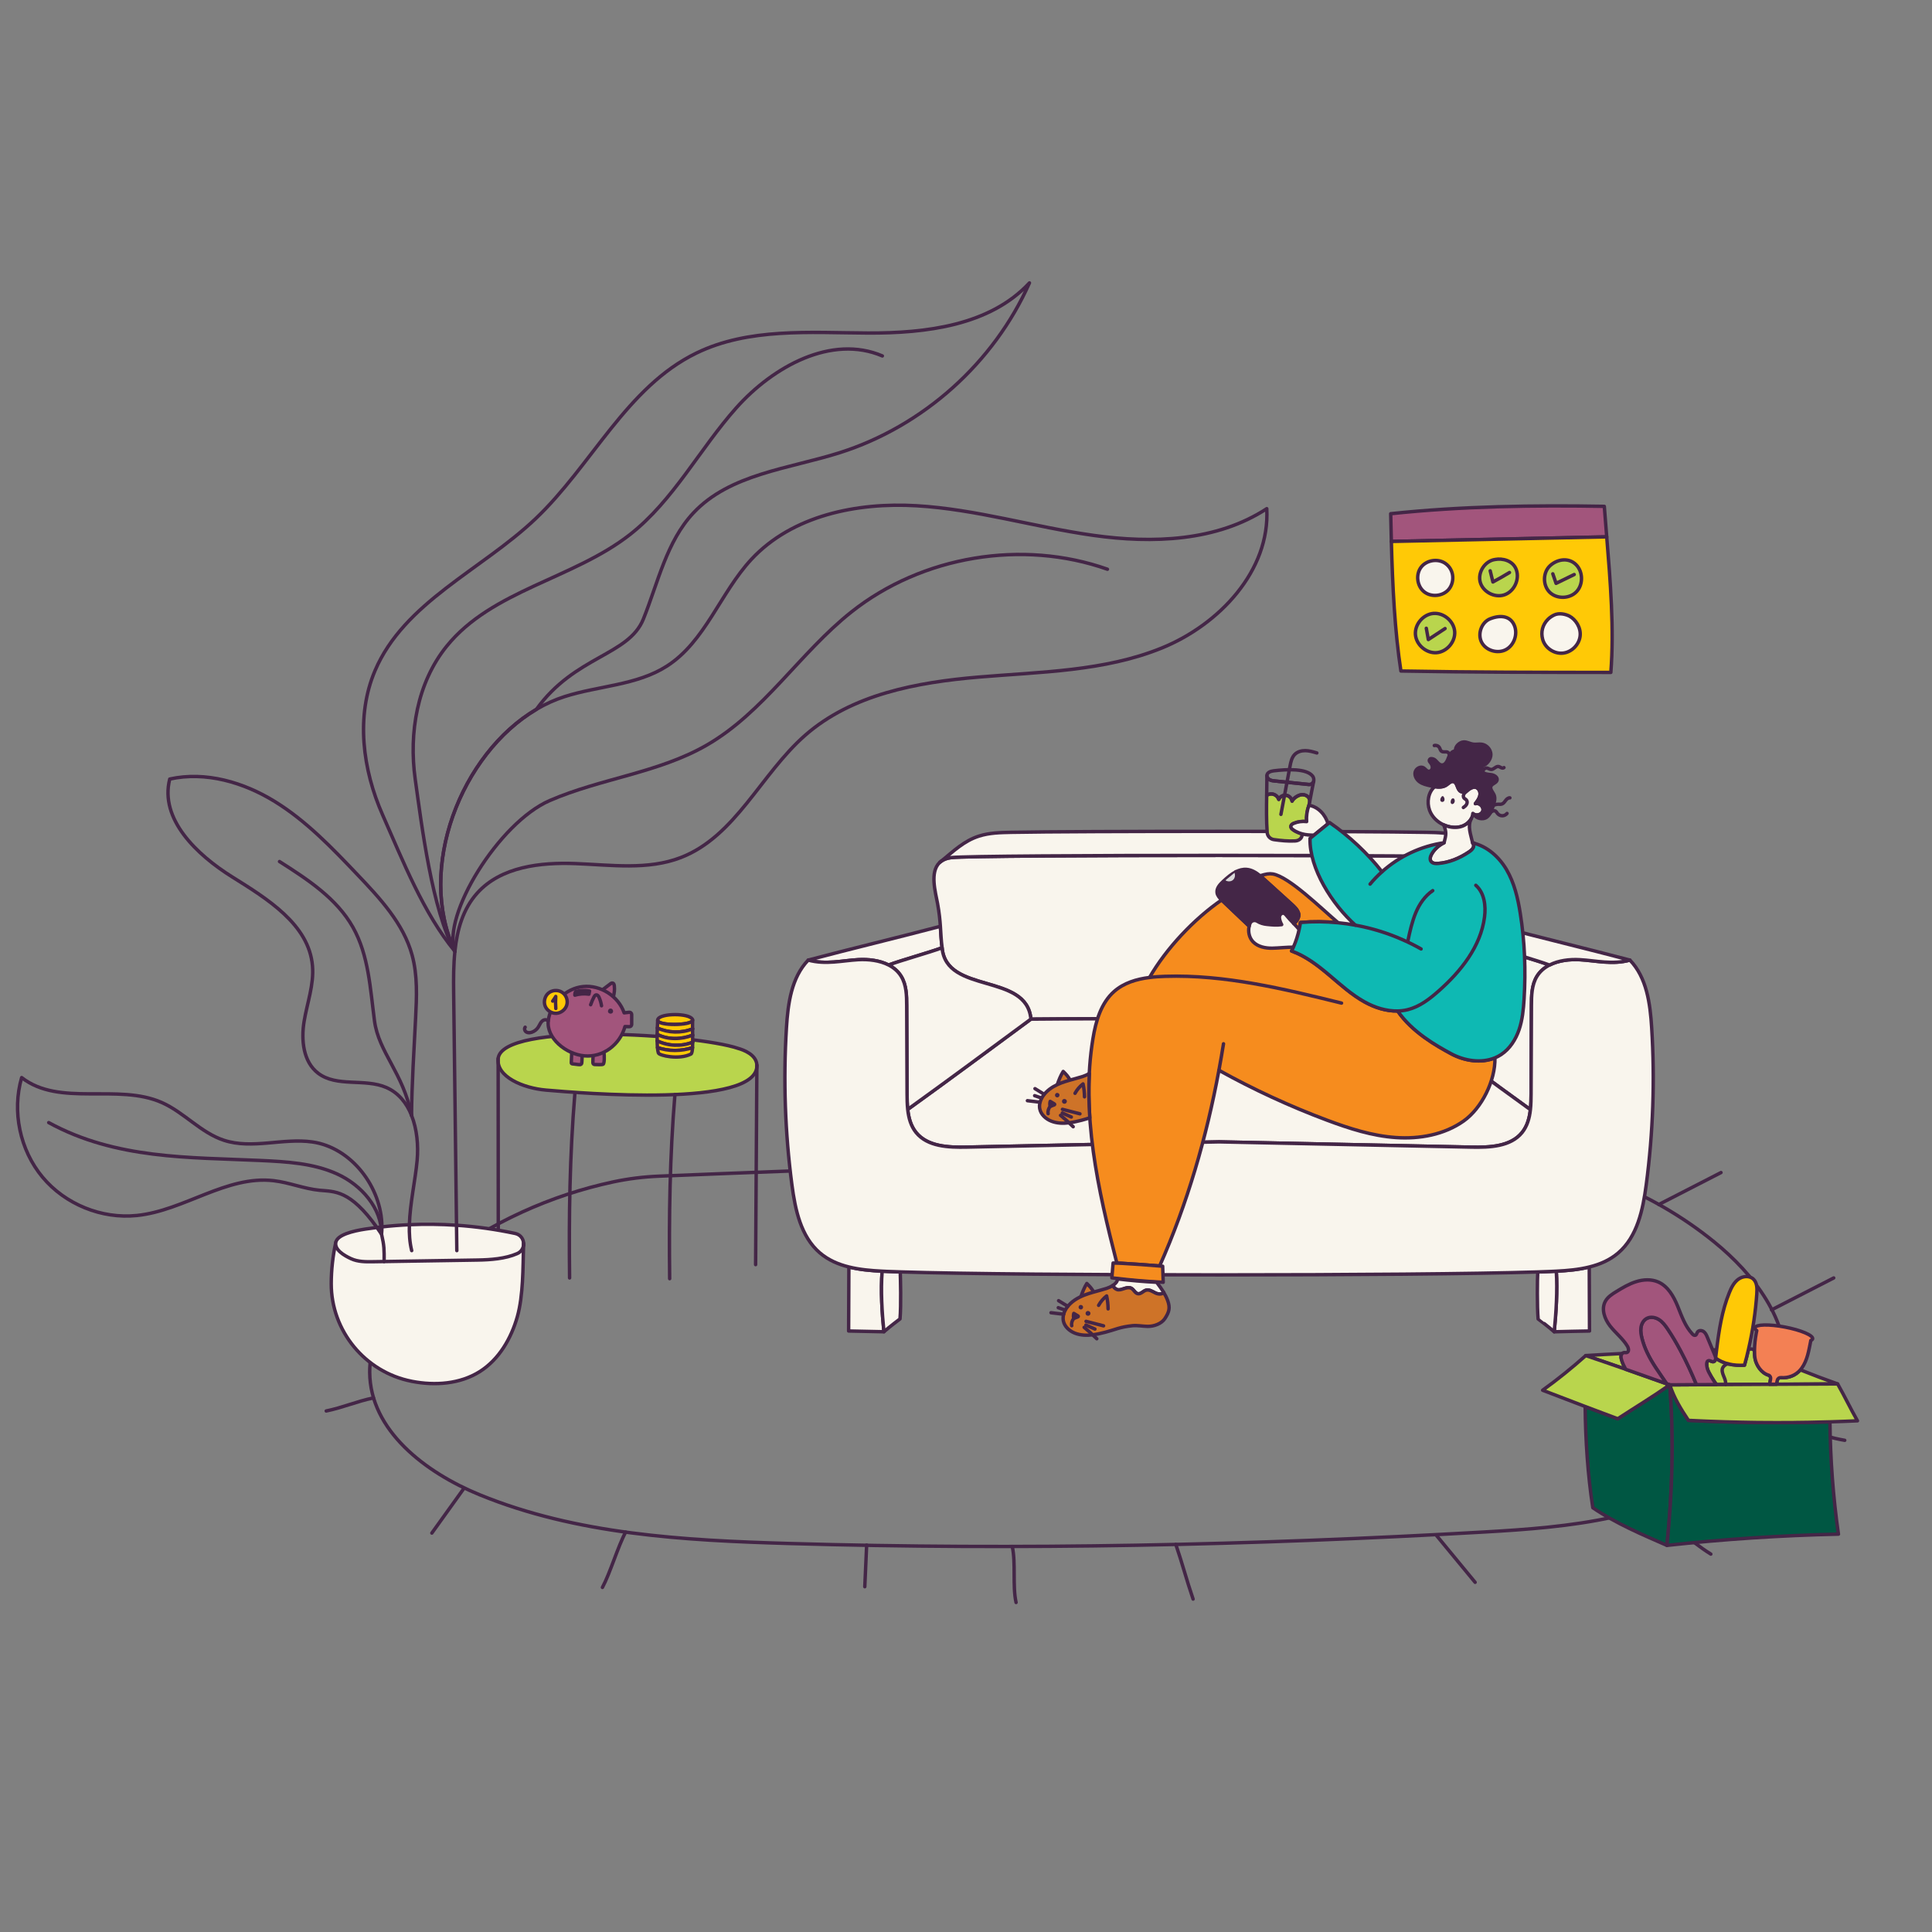 <svg width="564" height="564" viewBox="0 0 564 564" fill="none" xmlns="http://www.w3.org/2000/svg">
    <rect x="0" y="0" width="564" height="564" fill="#808080" stroke="none"/>
    <g clip-path="url(#clip0_17903_206875)">
        <g clip-path="url(#clip1_17903_206875)">
            <path
                d="M435.118 337.161C458.783 338.576 481.935 347.568 500.355 362.495C512.043 371.972 522.429 385.485 521.26 400.489C520.394 411.614 513.177 421.416 504.354 428.239C484.646 443.483 458.164 445.806 433.294 447.229C365.664 451.087 297.878 452.559 230.17 450.58C199.569 449.686 168.292 447.94 139.965 436.336C124.249 429.9 108.033 417.606 107.927 400.623C107.843 387.364 117.799 376.204 128.361 368.198C143.274 356.89 160.715 348.934 179.015 345.026C183.437 344.082 187.923 343.533 192.443 343.35C225.713 341.991 405.622 334.816 435.125 337.161H435.118Z"
                stroke="#442647" strokeWidth="0.8" strokeMiterlimit="10" stroke-linecap="round"
                stroke-linejoin="round" />
            <path d="M101.759 381.732C105.498 382.203 109.237 383.654 112.983 384.126" stroke="#442647"
                strokeWidth="0.8" strokeMiterlimit="10" stroke-linecap="round" stroke-linejoin="round" />
            <path d="M95.232 411.896C100.126 410.896 104.146 409.087 109.033 408.087" stroke="#442647"
                strokeWidth="0.8" strokeMiterlimit="10" stroke-linecap="round" stroke-linejoin="round" />
            <path d="M135.304 434.674C132.227 438.962 129.15 443.25 126.066 447.539" stroke="#442647" strokeWidth="0.8"
                strokeMiterlimit="10" stroke-linecap="round" stroke-linejoin="round" />
            <path d="M182.642 447.264C180.381 451.446 178.121 459.227 175.861 463.409" stroke="#442647"
                strokeWidth="0.8" strokeMiterlimit="10" stroke-linecap="round" stroke-linejoin="round" />
            <path d="M252.997 451.059L252.455 463.198" stroke="#442647" strokeWidth="0.8" strokeMiterlimit="10"
                stroke-linecap="round" stroke-linejoin="round" />
            <path d="M295.505 451.46C296.589 456.305 295.526 462.959 296.618 467.803" stroke="#442647" strokeWidth="0.8"
                strokeMiterlimit="10" stroke-linecap="round" stroke-linejoin="round" />
            <path d="M343.251 450.862C345.174 456.488 346.371 461.184 348.293 466.81" stroke="#442647" strokeWidth="0.8"
                strokeMiterlimit="10" stroke-linecap="round" stroke-linejoin="round" />
            <path d="M419.31 448.2C423.085 452.77 426.852 457.347 430.626 461.917" stroke="#442647" strokeWidth="0.8"
                strokeMiterlimit="10" stroke-linecap="round" stroke-linejoin="round" />
            <path d="M481.224 440.11C487.617 444.053 493.039 449.735 499.439 453.679" stroke="#442647" strokeWidth="0.8"
                strokeMiterlimit="10" stroke-linecap="round" stroke-linejoin="round" />
            <path d="M516.549 414.727C523.957 415.98 531.118 419.212 538.525 420.465" stroke="#442647" strokeWidth="0.8"
                strokeMiterlimit="10" stroke-linecap="round" stroke-linejoin="round" />
            <path d="M517.162 382.379C523.21 379.274 529.259 376.169 535.307 373.064" stroke="#442647" strokeWidth="0.8"
                strokeMiterlimit="10" stroke-linecap="round" stroke-linejoin="round" />
            <path d="M484.258 351.616C490.307 348.511 496.355 345.406 502.404 342.301" stroke="#442647"
                strokeWidth="0.8" strokeMiterlimit="10" stroke-linecap="round" stroke-linejoin="round" />
            <path d="M448.475 338.858C452.995 333.88 459.22 329.627 463.825 326.148" stroke="#442647" strokeWidth="0.8"
                strokeMiterlimit="10" stroke-linecap="round" stroke-linejoin="round" />
            <path
                d="M258.039 388.773C254.645 388.681 251.188 388.618 247.737 388.554C247.773 382.365 247.787 376.113 247.808 369.86C250.934 370.642 254.265 370.93 257.525 371.092C257.074 376.803 257.475 383.091 258.039 388.773V388.773Z"
                fill="#F9F5ED" stroke="#442647" strokeWidth="0.8" stroke-linecap="round" stroke-linejoin="round" />
            <path d="M247.808 369.86V369.698Z" fill="#F9F5ED" />
            <path d="M247.808 369.86V369.698" stroke="#442647" strokeWidth="0.8" stroke-linecap="round"
                stroke-linejoin="round" />
            <path
                d="M262.735 385.027C262.735 385.027 259.644 387.35 258.039 388.773C257.475 383.09 257.074 376.803 257.525 371.092C258.088 371.12 258.651 371.149 259.208 371.17C260.299 371.212 261.496 371.261 262.799 371.296C262.876 373.261 263.08 380.964 262.735 385.027Z"
                fill="#F9F5ED" stroke="#442647" strokeWidth="0.8" stroke-linecap="round" stroke-linejoin="round" />
            <path
                d="M275.022 276.677C271.002 278.156 263.432 280.226 259.412 281.711C256.792 280.366 253.525 279.986 250.526 280.155C245.815 280.423 241.069 281.669 235.943 280.275C247.977 277.085 262.482 273.6 274.522 270.417C274.67 272.508 274.726 274.381 275.022 276.677Z"
                fill="#F9F5ED" stroke="#442647" strokeWidth="0.8" stroke-linecap="round" stroke-linejoin="round" />
            <path
                d="M452.341 281.718C450.848 282.479 449.566 283.556 448.672 285.014C447.13 287.527 447.074 290.647 447.067 293.597C447.032 302.166 446.996 310.735 446.961 319.311C446.954 320.832 446.933 322.402 446.764 323.937C434.886 315.396 422.627 306.229 410.812 297.512C411.973 283.866 435.576 290.323 436.737 276.677C440.751 278.163 448.32 280.233 452.341 281.718V281.718Z"
                fill="#F9F5ED" stroke="#442647" strokeWidth="0.8" stroke-linecap="round" stroke-linejoin="round" />
            <path
                d="M438.047 263.799C437.561 266.488 437.357 268.537 437.23 270.417C437.089 272.509 437.026 274.381 436.737 276.677C435.576 290.323 411.973 283.866 410.812 297.512C390.92 297.308 320.551 297.301 300.934 297.512C300.934 297.505 300.941 297.505 300.941 297.505C299.779 283.866 276.177 290.323 275.022 276.677C274.726 274.381 274.67 272.509 274.522 270.417C274.396 268.537 274.191 266.488 273.705 263.792C273.093 260.475 271.368 254.589 274.29 251.8C274.311 251.779 274.339 251.765 274.36 251.737C274.501 251.631 274.642 251.519 274.776 251.399C274.783 251.399 274.79 251.392 274.797 251.385C275.536 250.857 276.508 250.491 277.768 250.343C284.859 249.498 426.894 249.505 433.984 250.35C435.357 250.519 436.378 250.934 437.139 251.526C437.174 251.547 437.202 251.575 437.237 251.603C440.476 254.293 438.674 260.398 438.047 263.799V263.799Z"
                fill="#F9F5ED" stroke="#442647" strokeWidth="0.8" stroke-linecap="round" stroke-linejoin="round" />
            <path d="M274.776 251.399C274.628 251.505 274.487 251.617 274.36 251.737Z" fill="#F9F5ED" />
            <path d="M274.776 251.399C274.628 251.505 274.487 251.617 274.36 251.737" stroke="#442647" strokeWidth="0.8"
                stroke-linecap="round" stroke-linejoin="round" />
            <path
                d="M453.714 388.78C454.263 383.288 454.692 376.697 454.319 371.092C457.551 370.93 460.846 370.642 463.945 369.867C463.966 376.12 463.98 382.372 464.015 388.555C460.565 388.618 457.108 388.681 453.714 388.78Z"
                fill="#F9F5ED" stroke="#442647" strokeWidth="0.8" stroke-linecap="round" stroke-linejoin="round" />
            <path d="M463.945 369.867V369.705Z" fill="#F9F5ED" />
            <path d="M463.945 369.867V369.705" stroke="#442647" strokeWidth="0.8" stroke-linecap="round"
                stroke-linejoin="round" />
            <path
                d="M453.714 388.78C452.108 387.357 449.045 385.034 449.017 385.034C448.7 381.309 448.771 373.543 448.912 371.311C450.228 371.268 451.446 371.219 452.545 371.177C453.094 371.156 453.65 371.127 454.207 371.099C454.242 371.099 454.284 371.092 454.319 371.092C454.692 376.697 454.263 383.288 453.714 388.78V388.78Z"
                fill="#F9F5ED" stroke="#442647" strokeWidth="0.8" stroke-linecap="round" stroke-linejoin="round" />
            <path
                d="M446.764 323.937C446.496 326.381 445.856 328.725 444.335 330.612C440.983 334.753 434.871 334.985 429.548 334.879C396.546 334.189 388.892 334.027 355.89 333.337C322.881 334.027 315.206 334.182 282.204 334.872C276.881 334.985 270.769 334.746 267.418 330.605C265.883 328.704 265.249 326.338 264.981 323.867C276.86 315.326 289.119 306.229 300.934 297.512C320.551 297.301 390.92 297.308 410.812 297.512C422.627 306.229 434.886 315.396 446.764 323.937V323.937Z"
                fill="#F9F5ED" stroke="#442647" strokeWidth="0.8" stroke-linecap="round" stroke-linejoin="round" />
            <path
                d="M437.139 251.526C436.378 250.934 435.357 250.519 433.984 250.35C426.894 249.505 284.859 249.498 277.768 250.343C276.508 250.491 275.536 250.857 274.797 251.385C278.374 248.463 281.401 245.477 285.795 244.076C288.823 243.104 292.062 243.041 295.237 242.978C315.291 242.597 396.469 242.605 416.515 242.985C419.698 243.041 422.93 243.112 425.957 244.083C430.513 245.534 433.386 248.505 437.139 251.526V251.526Z"
                fill="#F9F5ED" stroke="#442647" strokeWidth="0.8" stroke-linecap="round" stroke-linejoin="round" />
            <path
                d="M300.941 297.505C300.941 297.505 300.934 297.505 300.934 297.512C289.119 306.229 276.86 315.326 264.981 323.867C264.819 322.353 264.798 320.804 264.791 319.304C264.756 310.735 264.721 302.159 264.686 293.59C264.679 290.64 264.622 287.527 263.08 285.014C262.186 283.549 260.905 282.472 259.412 281.711C263.432 280.226 271.002 278.156 275.022 276.677C276.177 290.323 299.779 283.866 300.941 297.505V297.505Z"
                fill="#F9F5ED" stroke="#442647" strokeWidth="0.8" stroke-linecap="round" stroke-linejoin="round" />
            <path
                d="M480.576 345.871C479.611 353.151 477.978 361.002 472.394 365.769C469.958 367.853 467.057 369.1 463.945 369.867C460.846 370.642 457.551 370.93 454.319 371.092C454.284 371.092 454.242 371.099 454.207 371.099C453.65 371.128 453.094 371.156 452.545 371.177C451.446 371.219 450.228 371.268 448.912 371.311C412.889 372.465 298.765 372.458 262.799 371.297C261.496 371.261 260.299 371.212 259.208 371.17C258.651 371.149 258.088 371.121 257.525 371.092C254.265 370.93 250.934 370.642 247.808 369.86C244.703 369.093 241.802 367.839 239.358 365.762C233.775 360.995 232.141 353.144 231.177 345.864C229.177 330.683 228.642 315.312 229.585 300.033C230.022 292.977 231.022 285.359 235.944 280.275C241.069 281.669 245.815 280.423 250.526 280.155C253.525 279.986 256.793 280.367 259.412 281.711C260.905 282.472 262.186 283.549 263.08 285.014C264.622 287.527 264.679 290.64 264.686 293.59C264.721 302.159 264.756 310.735 264.791 319.304C264.798 320.804 264.819 322.353 264.981 323.867C265.249 326.338 265.883 328.704 267.418 330.605C270.769 334.746 276.881 334.985 282.204 334.872C315.206 334.182 322.881 334.027 355.89 333.337C388.892 334.027 396.546 334.189 429.548 334.879C434.871 334.985 440.983 334.753 444.335 330.613C445.856 328.725 446.496 326.381 446.764 323.937C446.933 322.402 446.954 320.832 446.961 319.311C446.996 310.735 447.032 302.166 447.067 293.597C447.074 290.647 447.13 287.527 448.672 285.014C449.566 283.556 450.848 282.479 452.341 281.718C454.96 280.374 458.227 279.986 461.227 280.162C465.937 280.43 470.683 281.669 475.809 280.275C480.731 285.366 481.731 292.977 482.167 300.04C483.118 315.319 482.583 330.69 480.576 345.871V345.871Z"
                fill="#F9F5ED" stroke="#442647" strokeWidth="0.8" stroke-linecap="round" stroke-linejoin="round" />
            <path
                d="M475.809 280.275C470.683 281.669 465.937 280.43 461.227 280.162C458.227 279.986 454.96 280.374 452.341 281.718C448.32 280.233 440.751 278.163 436.737 276.677C437.026 274.381 437.089 272.508 437.23 270.417C449.228 273.593 463.839 277.106 475.809 280.275V280.275Z"
                fill="#F9F5ED" stroke="#442647" strokeWidth="0.8" stroke-linecap="round" stroke-linejoin="round" />
            <path
                d="M315.544 378.528C315.974 377.267 316.551 375.803 317.269 374.683C318.03 375.43 318.826 376.225 319.241 377.211"
                fill="#CE7328" />
            <path
                d="M315.544 378.528C315.974 377.267 316.551 375.803 317.269 374.683C318.03 375.43 318.826 376.225 319.241 377.211"
                stroke="#442647" strokeWidth="0.8" strokeMiterlimit="10" stroke-linecap="round"
                stroke-linejoin="round" />
            <path
                d="M380 270.58C379.527 272.661 378.839 274.702 377.945 276.651C375.563 276.651 372.769 276.948 370.456 276.998C367.971 277.039 365.297 276.535 363.568 274.817C362.167 273.421 361.711 271.315 362.175 269.44C362.244 269.126 362.347 268.821 362.476 268.523C362.889 267.557 364.153 267.218 365.064 267.78C366.07 268.391 367.266 268.73 368.461 268.846C370.224 269.019 372.012 269.201 373.766 268.928C373.362 268.292 372.932 267.152 372.949 266.409C372.975 265.666 373.629 264.889 374.394 265.013C374.884 265.096 375.236 265.5 375.546 265.88C376.182 266.657 377.128 267.607 378.065 268.556C378.762 269.259 379.458 269.952 380 270.58V270.58Z"
                fill="#F9F5ED" />
            <path
                d="M432.9 236.697C432.625 237.746 431.21 238.225 430.302 237.711C430.175 237.647 430.062 237.556 429.964 237.45C429.922 237.992 429.753 238.513 429.499 238.978C429.013 239.872 428.196 240.598 427.267 241.02C425.845 241.668 424.19 241.661 422.683 241.245C422.261 241.133 421.845 240.985 421.451 240.795C419.585 239.964 418.022 238.45 417.325 236.542C416.48 234.218 416.923 231.219 418.832 229.649C420.029 229.832 421.247 229.825 422.226 229.17C422.887 228.726 423.514 227.973 424.296 228.149C425.507 228.409 425.324 230.444 426.415 231.036C426.95 231.324 427.485 231.155 428.042 230.86C428.886 230.409 429.753 229.656 430.675 229.804C431.64 229.958 432.182 231.092 432.048 232.057C431.914 233.021 431.295 233.838 430.703 234.606C431.872 234.239 433.21 235.507 432.9 236.697V236.697Z"
                fill="#F9F5ED" stroke="#442647" strokeWidth="0.8" strokeMiterlimit="10" stroke-linecap="round"
                stroke-linejoin="round" />
            <path
                d="M437.026 227.776C436.794 228.585 435.597 228.733 435.252 229.501C434.864 230.381 435.829 231.233 436.188 232.127C436.554 233.043 436.266 234.078 435.977 235.021C435.97 235.042 435.963 235.063 435.956 235.084C435.554 236.366 435.097 237.732 434.034 238.556C432.949 239.401 430.844 238.964 430.302 237.711C431.21 238.225 432.625 237.746 432.9 236.697C433.21 235.507 431.872 234.24 430.703 234.606C431.428 233.669 432.189 232.655 432.062 231.388C431.999 230.803 431.682 230.24 431.161 229.966C430.055 229.388 429.034 230.332 428.041 230.86C427.485 231.155 426.95 231.324 426.415 231.036C425.324 230.444 425.507 228.409 424.296 228.149C423.514 227.973 422.887 228.726 422.225 229.17C421.247 229.825 420.029 229.832 418.832 229.649C418.395 229.578 417.966 229.487 417.55 229.395C416.473 229.149 415.367 228.895 414.459 228.262C413.558 227.635 412.896 226.522 413.114 225.445C413.339 224.361 414.698 223.579 415.628 224.178C416.142 224.509 416.466 225.177 417.121 225.177C417.691 225.177 418.106 224.663 418.135 224.1C418.17 223.431 417.818 222.882 417.388 222.396C417.078 222.037 417.311 221.481 417.79 221.467C418.205 221.453 418.691 221.636 419.008 221.931C419.592 222.474 420.085 223.269 420.881 223.326C421.965 223.396 422.528 222.1 422.887 221.08C423.225 220.143 424.049 219.08 424.929 219.284C425.014 219.298 425.091 219.326 425.176 219.368C426.133 219.861 425.816 221.432 426.591 222.178C427.373 222.931 428.654 222.396 429.619 221.889C430.576 221.375 431.985 221.016 432.576 221.931C432.886 222.41 432.794 222.995 432.703 223.586C432.611 224.164 432.52 224.727 432.787 225.206C433.231 226.008 434.343 226.029 435.259 226.135C436.167 226.241 437.28 226.896 437.026 227.776V227.776Z"
                fill="#442647" stroke="#442647" strokeWidth="0.8" strokeMiterlimit="10" stroke-linecap="round"
                stroke-linejoin="round" />
            <path
                d="M435.224 220.157C435.301 221.565 434.062 223.213 432.703 223.586C432.794 222.995 432.886 222.41 432.576 221.932C431.985 221.016 430.576 221.375 429.619 221.889C428.654 222.396 427.373 222.931 426.591 222.178C425.816 221.432 426.133 219.861 425.176 219.369C425.091 219.326 425.014 219.298 424.929 219.284C424.655 217.988 426.056 216.615 427.373 216.594C428.281 216.58 429.112 217.101 430.006 217.235C430.858 217.369 431.738 217.136 432.597 217.27C433.984 217.481 435.139 218.749 435.224 220.157V220.157Z"
                fill="#442647" stroke="#442647" strokeWidth="0.8" strokeMiterlimit="10" stroke-linecap="round"
                stroke-linejoin="round" />
            <path d="M432.696 223.594H432.704V223.586" stroke="#442647" strokeWidth="0.8" strokeMiterlimit="10"
                stroke-linecap="round" stroke-linejoin="round" />
            <path
                d="M423.127 220.559C423.232 220.27 422.873 219.699 422.585 219.58C422.296 219.46 421.972 219.488 421.662 219.495C421.352 219.502 421.014 219.474 420.775 219.284C420.458 219.031 420.409 218.58 420.198 218.228C419.902 217.735 419.261 217.482 418.712 217.643"
                stroke="#442647" strokeWidth="0.8" strokeMiterlimit="10" stroke-linecap="round"
                stroke-linejoin="round" />
            <path
                d="M432.787 225.206C432.977 224.678 433.562 224.1 434.111 224.22C434.526 224.311 434.893 224.621 435.315 224.628C436.09 224.642 436.653 223.664 437.42 223.762C437.709 223.797 437.956 223.98 438.216 224.107C438.477 224.234 438.822 224.283 439.04 224.086"
                stroke="#442647" strokeWidth="0.8" strokeMiterlimit="10" stroke-linecap="round"
                stroke-linejoin="round" />
            <path
                d="M435.956 235.085C436.308 234.944 437.04 234.747 437.42 234.775C437.801 234.803 438.195 234.824 438.54 234.669C438.991 234.472 439.265 234.021 439.561 233.634C439.857 233.247 440.286 232.867 440.772 232.916"
                stroke="#442647" strokeWidth="0.8" strokeMiterlimit="10" stroke-linecap="round"
                stroke-linejoin="round" />
            <path
                d="M435.125 237.225C435.357 236.81 436.209 236.521 436.597 236.795C436.836 236.964 436.97 237.253 437.16 237.478C437.491 237.894 438.019 238.14 438.554 238.14C439.089 238.14 439.61 237.88 439.941 237.464"
                stroke="#442647" strokeWidth="0.8" strokeMiterlimit="10" stroke-linecap="round"
                stroke-linejoin="round" />
            <path
                d="M428.675 230.487C428.464 230.86 427.647 231.324 427.422 231.691C427.197 232.057 427.091 232.55 427.337 232.902C427.527 233.183 427.887 233.303 428.098 233.564C428.379 233.909 428.344 234.423 428.133 234.81C427.922 235.197 427.563 235.479 427.197 235.732C427.239 235.704 427.274 235.676 427.316 235.641"
                stroke="#442647" strokeWidth="0.8" strokeMiterlimit="10" stroke-linecap="round"
                stroke-linejoin="round" />
            <path
                d="M430.189 247.125C430.034 247.836 429.4 248.336 428.795 248.737C426.105 250.54 423.021 251.828 419.796 252.068C419.05 252.124 418.177 252.068 417.74 251.455C417.304 250.829 417.564 249.955 417.951 249.294C418.789 247.836 420.155 246.681 421.564 246.019C422.169 243.618 422.324 243.034 421.451 240.795C421.845 240.985 422.261 241.133 422.683 241.246C424.19 241.661 425.845 241.668 427.267 241.02C428.196 240.598 429.013 239.873 429.499 238.978C428.323 241.246 429.365 243.576 429.893 246.069C430.14 246.343 430.274 246.759 430.189 247.125Z"
                fill="#F9F5ED" stroke="#442647" strokeWidth="0.8" strokeMiterlimit="10" stroke-linecap="round"
                stroke-linejoin="round" />
            <path
                d="M436.406 308.813C436.575 315.453 432.541 323.522 427.281 327.247C421.627 331.246 414.396 332.563 407.481 332.077C400.574 331.598 393.892 329.444 387.4 327.014C376.535 322.945 365.973 318.072 355.834 312.439C352.201 332.028 346.596 351.426 338.52 369.578C336.71 369.452 334.908 369.304 333.133 369.156C333.098 369.156 333.056 369.149 333.021 369.149C331.162 369.029 329.31 368.91 327.451 368.79H327.395C327.057 368.769 326.719 368.755 326.388 368.748C326.275 368.748 326.155 368.741 326.043 368.741C320.558 347.399 315.488 324.937 319.058 303.201C319.889 298.124 321.403 292.808 325.268 289.414C328.099 286.929 331.774 285.83 335.569 285.352H335.576C340.428 276.916 348.56 268.256 356.637 262.721C356.686 262.763 356.728 262.813 356.778 262.855C359.2 265.193 362.164 267.96 364.664 270.354C364.283 271.952 364.657 273.748 365.804 274.938C367.22 276.402 369.409 276.832 371.444 276.797C373.338 276.754 375.627 276.501 377.577 276.501C377.415 276.881 377.239 277.254 377.056 277.627C381.154 279.092 384.675 281.81 388.005 284.612C391.329 287.422 394.582 290.386 398.391 292.498C401.327 294.125 404.693 295.209 408.016 295.132C412.262 301.321 419.353 305.299 423.627 307.609C427.513 309.707 432.4 310.468 436.406 308.813V308.813Z"
                fill="#F68C1E" stroke="#442647" strokeWidth="0.8" strokeMiterlimit="10" stroke-linecap="round"
                stroke-linejoin="round" />
            <path
                d="M390.632 269.375C386.977 269.016 383.295 268.981 379.633 269.291C379.535 269.974 379.415 270.65 379.26 271.325C378.817 270.79 378.246 270.199 377.676 269.6C378.591 269.1 379.345 267.664 379.119 266.742C378.845 265.615 377.943 264.77 377.084 263.989C374.43 261.588 371.775 259.179 369.121 256.771C368.712 256.398 368.29 256.018 367.846 255.666C369.55 255.138 370.522 254.962 371.564 255.138C376.296 255.926 385.646 265.15 390.632 269.375V269.375Z"
                fill="#F68C1E" stroke="#442647" strokeWidth="0.8" strokeMiterlimit="10" stroke-linecap="round"
                stroke-linejoin="round" />
            <path
                d="M377.676 269.6C376.908 268.791 376.134 267.981 375.613 267.319C375.359 266.995 375.071 266.65 374.669 266.58C374.043 266.474 373.507 267.136 373.486 267.77C373.472 268.403 373.824 269.375 374.155 269.917C372.719 270.15 371.254 269.995 369.811 269.847C368.832 269.748 367.853 269.46 367.03 268.939C366.283 268.46 365.248 268.748 364.91 269.572C364.805 269.826 364.72 270.086 364.664 270.354C362.164 267.96 359.2 265.193 356.778 262.855C356.728 262.813 356.686 262.763 356.637 262.721C356.024 262.123 355.419 261.461 355.292 260.623C355.095 259.285 356.179 258.13 357.179 257.215C358.27 256.208 359.467 255.173 360.777 254.504C361.77 253.997 362.826 253.701 363.945 253.8C365.41 253.927 366.684 254.715 367.846 255.666C368.29 256.018 368.712 256.398 369.121 256.771C371.775 259.179 374.43 261.588 377.084 263.989C377.943 264.77 378.845 265.615 379.119 266.742C379.345 267.664 378.591 269.101 377.676 269.6Z"
                fill="#442647" stroke="#442647" strokeWidth="0.8" strokeMiterlimit="10" stroke-linecap="round"
                stroke-linejoin="round" />
            <path
                d="M357.348 257.307C358.151 257.961 359.425 257.961 360.221 257.299C361.016 256.638 361.263 255.391 360.763 254.476"
                fill="#D9D9D9" />
            <path
                d="M357.348 257.307C358.151 257.961 359.425 257.961 360.221 257.299C361.016 256.638 361.263 255.391 360.763 254.476"
                stroke="#442647" strokeWidth="0.8" strokeMiterlimit="10" stroke-linecap="round"
                stroke-linejoin="round" />
            <path
                d="M382.323 234.078C382.323 234.078 382.323 234.099 382.323 234.106C382.253 234.437 382.182 234.761 382.112 235.084C381.555 236.598 381.323 238.239 381.436 239.851C380.182 239.689 378.88 239.858 377.704 240.351C377.352 240.499 376.965 240.717 376.866 241.091C376.767 241.443 376.965 241.823 377.253 242.048C377.542 242.274 377.908 242.527 378.232 242.696C378.894 243.041 379.514 243.273 380.119 243.428C380.161 244.125 379.929 244.618 379.464 244.991C379.077 245.308 378.577 245.463 378.077 245.491C376.007 245.604 373.944 245.393 371.888 245.104C370.818 244.956 369.987 244.076 369.916 242.999C369.677 239.422 369.719 235.824 369.776 232.191C370.226 231.881 370.782 231.726 371.325 231.782C372.212 231.867 373.022 232.514 373.303 233.359C373.599 232.698 374.275 232.24 374.986 232.162C375.134 232.141 375.289 232.141 375.437 232.162C376.303 232.275 377.049 233 377.19 233.866C377.634 232.902 379.232 231.923 380.281 231.979C381.689 232.057 382.506 233.05 382.323 234.078V234.078Z"
                fill="#B9D54D" stroke="#442647" strokeWidth="0.8" strokeMiterlimit="10" stroke-linecap="round"
                stroke-linejoin="round" />
            <path
                d="M387.681 240.478C386.322 241.584 384.949 242.703 383.583 243.816C382.358 243.787 381.267 243.738 380.119 243.428C379.513 243.273 378.894 243.041 378.232 242.696C377.908 242.527 377.542 242.274 377.253 242.048C376.965 241.823 376.767 241.443 376.866 241.091C376.965 240.717 377.352 240.499 377.704 240.351C378.88 239.858 380.182 239.689 381.436 239.851C381.323 238.239 381.555 236.598 382.112 235.084C384.808 235.493 386.942 237.859 387.681 240.478V240.478Z"
                fill="#F9F5ED" stroke="#442647" strokeWidth="0.8" strokeMiterlimit="10" stroke-linecap="round"
                stroke-linejoin="round" />
            <path
                d="M383.513 227.966C383.513 227.966 383.499 228.015 383.499 228.043C383.414 228.402 383.189 228.719 382.738 228.916C382.316 229.099 381.823 228.98 381.365 228.937C378.317 228.621 375.261 228.311 372.205 227.994C371.663 227.945 371.099 227.881 370.621 227.614C370.212 227.388 369.881 226.973 369.846 226.515V226.283C369.973 225.459 370.98 225.128 371.81 225.023C375.655 224.544 381.464 224.29 383.203 226.586C383.414 226.86 383.612 227.438 383.513 227.966V227.966Z"
                stroke="#442647" strokeWidth="0.8" strokeMiterlimit="10" stroke-linecap="round"
                stroke-linejoin="round" />
            <path
                d="M382.323 234.078C382.506 233.05 381.689 232.057 380.281 231.979C379.232 231.923 377.634 232.902 377.19 233.866C377.049 233 376.303 232.275 375.437 232.162C374.571 232.05 373.662 232.564 373.303 233.359C373.022 232.514 372.212 231.867 371.325 231.782C370.782 231.726 370.226 231.881 369.776 232.191C369.804 230.311 369.839 228.417 369.846 226.515C369.881 226.973 370.212 227.388 370.621 227.614C371.099 227.881 371.663 227.945 372.205 227.994C375.261 228.311 378.317 228.621 381.365 228.938C381.823 228.98 382.316 229.099 382.738 228.916C383.189 228.719 383.414 228.402 383.499 228.043C383.062 230.029 382.738 232.078 382.323 234.078V234.078Z"
                stroke="#442647" strokeWidth="0.8" strokeMiterlimit="10" stroke-linecap="round"
                stroke-linejoin="round" />
            <path d="M357.172 304.708C356.756 307.285 356.313 309.862 355.834 312.439" stroke="#442647"
                strokeWidth="0.8" strokeMiterlimit="10" stroke-linecap="round" stroke-linejoin="round" />
            <path
                d="M335.576 285.352C337.097 285.154 338.625 285.063 340.132 285.014C357.545 284.464 374.719 288.661 391.631 292.829"
                stroke="#442647" strokeWidth="0.8" strokeMiterlimit="10" stroke-linecap="round"
                stroke-linejoin="round" />
            <path
                d="M339.569 374.331C339.491 374.331 339.414 374.331 339.336 374.317C334.591 374.078 329.859 373.669 325.148 373.099C324.958 373.078 324.768 373.05 324.578 373.029C324.698 371.585 324.825 370.149 324.944 368.705C325.31 368.719 325.677 368.726 326.043 368.741C326.155 368.741 326.275 368.748 326.388 368.748C326.719 368.755 327.057 368.769 327.395 368.79H327.451C329.31 368.91 331.162 369.029 333.021 369.149C333.056 369.149 333.098 369.156 333.133 369.156C334.908 369.304 336.71 369.452 338.52 369.578C338.815 369.6 339.118 369.621 339.414 369.642C339.463 371.205 339.513 372.768 339.569 374.331V374.331Z"
                fill="#F68C1E" stroke="#442647" strokeWidth="0.8" strokeMiterlimit="10" stroke-linecap="round"
                stroke-linejoin="round" />
            <path
                d="M339.703 377.274C339.182 377.986 338.02 377.824 337.21 377.415C336.372 377 335.485 376.394 334.577 376.641C333.718 376.873 333.056 377.838 332.176 377.676C331.352 377.528 331.021 376.507 330.296 376.106C329.718 375.782 329 375.901 328.366 376.106C327.74 376.31 327.106 376.584 326.444 376.535C325.853 376.493 325.015 375.852 324.902 375.24C325.634 374.754 326.205 374.12 326.254 373.353C330.042 373.81 333.844 374.141 337.661 374.331C338.379 375.282 339.09 376.254 339.696 377.267L339.703 377.274Z"
                fill="#F9F5ED" stroke="#442647" strokeWidth="0.8" strokeMiterlimit="10" stroke-linecap="round"
                stroke-linejoin="round" />
            <path
                d="M340.083 384.893C339.076 386.449 336.858 387.231 335.006 387.202C333.549 387.174 331.978 386.857 330.535 387.005C326.817 387.4 325.571 388.167 322.663 388.914C321.466 389.223 320.227 389.512 318.987 389.667C317.227 389.885 315.46 389.829 313.819 389.195C312.186 388.561 310.714 387.245 310.404 385.52C310.179 384.217 310.644 382.872 311.397 381.788C312.65 379.978 314.643 378.802 316.699 378.021C317.466 377.732 318.241 377.486 319.023 377.26C320.353 376.873 321.705 376.542 323.022 376.12C323.613 375.93 324.311 375.627 324.902 375.232C325.015 375.845 325.846 376.486 326.444 376.528C327.106 376.57 327.74 376.303 328.366 376.099C329 375.894 329.718 375.775 330.296 376.099C331.021 376.5 331.352 377.521 332.176 377.669C333.056 377.831 333.718 376.866 334.577 376.634C335.485 376.387 336.372 376.993 337.21 377.408C338.02 377.817 339.182 377.978 339.703 377.267C340.181 378.049 340.583 378.859 340.893 379.718C341.646 381.823 341.301 383.013 340.083 384.886V384.893Z"
                fill="#CE7328" stroke="#442647" strokeWidth="0.8" strokeMiterlimit="10" stroke-linecap="round"
                stroke-linejoin="round" />
            <path d="M310.51 383.661L306.813 383.217" stroke="#442647" strokeWidth="0.8" strokeMiterlimit="10"
                stroke-linecap="round" stroke-linejoin="round" />
            <path d="M310.932 382.436L308.933 381.746" stroke="#442647" strokeWidth="0.8" strokeMiterlimit="10"
                stroke-linecap="round" stroke-linejoin="round" />
            <path d="M311.707 381.344L309.031 379.704" stroke="#442647" strokeWidth="0.8" strokeMiterlimit="10"
                stroke-linecap="round" stroke-linejoin="round" />
            <path
                d="M320.713 381.063C321.297 379.999 322.1 379.056 323.057 378.317C323.318 379.563 323.466 380.83 323.48 382.098"
                stroke="#442647" strokeWidth="0.8" strokeMiterlimit="10" stroke-linecap="round"
                stroke-linejoin="round" />
            <path d="M317.044 385.731L322.156 387.048" stroke="#442647" strokeWidth="0.8" strokeMiterlimit="10"
                stroke-linecap="round" stroke-linejoin="round" />
            <path d="M317.009 386.815L319.642 387.984" stroke="#442647" strokeWidth="0.8" strokeMiterlimit="10"
                stroke-linecap="round" stroke-linejoin="round" />
            <path d="M316.495 387.491C317.776 388.54 319.009 389.646 320.184 390.815" stroke="#442647" strokeWidth="0.8"
                strokeMiterlimit="10" stroke-linecap="round" stroke-linejoin="round" />
            <path
                d="M318.213 383.027C318.023 382.724 317.579 382.612 317.262 382.781C316.945 382.95 316.812 383.393 316.967 383.717C317.121 384.041 317.551 384.203 317.889 384.069C318.227 383.935 318.495 383.464 318.22 383.027H318.213Z"
                fill="#442647" />
            <path
                d="M316.143 381.358C316.27 381.682 316.094 382.091 315.77 382.224C315.446 382.358 315.03 382.175 314.904 381.851C314.777 381.527 314.946 381.112 315.27 380.985C315.594 380.858 316.016 381.02 316.143 381.358Z"
                fill="#442647" />
            <path
                d="M313.467 383.414L314.636 384.118C314.713 384.168 314.805 384.245 314.777 384.33C314.756 384.386 314.699 384.414 314.643 384.435C314.249 384.59 313.854 384.738 313.46 384.893C313.333 384.407 313.333 383.893 313.467 383.414Z"
                fill="#442647" stroke="#442647" strokeWidth="0.8" strokeMiterlimit="10" stroke-linecap="round"
                stroke-linejoin="round" />
            <path d="M313.453 384.893C312.981 385.456 312.707 386.294 312.869 387.005" stroke="#442647"
                strokeWidth="0.8" strokeMiterlimit="10" stroke-linecap="round" stroke-linejoin="round" />
            <path
                d="M421.585 232.859C421.5 232.648 421.366 232.402 421.141 232.402C420.944 232.402 420.796 232.592 420.698 232.761C420.599 232.937 420.5 233.113 420.465 233.31C420.43 233.507 420.444 233.718 420.564 233.88C420.754 234.148 421.183 234.176 421.444 233.972C421.704 233.768 421.796 233.359 421.592 232.859H421.585Z"
                fill="#442647" />
            <path
                d="M424.493 233.19C424.338 232.993 424.007 233.021 423.817 233.19C423.627 233.359 423.549 233.62 423.507 233.866C423.479 234.021 423.465 234.176 423.5 234.324C423.535 234.472 423.62 234.62 423.76 234.69C424.007 234.81 424.303 234.662 424.472 234.444C424.774 234.049 424.725 233.486 424.493 233.197V233.19Z"
                fill="#442647" />
            <path
                d="M308.651 316.629C309.08 315.368 309.658 313.904 310.376 312.784C311.136 313.53 311.932 314.326 312.348 315.312"
                fill="#CE7328" />
            <path
                d="M308.651 316.629C309.08 315.368 309.658 313.904 310.376 312.784C311.136 313.53 311.932 314.326 312.348 315.312"
                stroke="#442647" strokeWidth="0.8" strokeMiterlimit="10" stroke-linecap="round"
                stroke-linejoin="round" />
            <path
                d="M318.142 326.317C317.431 326.543 316.685 326.782 315.777 327.021C314.58 327.331 313.34 327.62 312.101 327.775C310.341 327.993 308.573 327.937 306.933 327.303C305.306 326.669 303.828 325.353 303.518 323.628C303.412 323.008 303.462 322.374 303.624 321.762C303.807 321.1 304.123 320.466 304.518 319.903C305.532 318.438 307.024 317.389 308.651 316.629C309.031 316.445 309.425 316.277 309.82 316.129C310.587 315.84 311.362 315.601 312.143 315.375C313.467 314.988 314.826 314.657 316.143 314.228C316.727 314.037 317.41 313.742 317.995 313.361C317.776 317.664 317.847 321.994 318.142 326.317V326.317Z"
                fill="#CE7328" stroke="#442647" strokeWidth="0.8" strokeMiterlimit="10" stroke-linecap="round"
                stroke-linejoin="round" />
            <path d="M303.624 321.762L299.927 321.318Z" fill="#CE7328" />
            <path d="M303.624 321.762L299.927 321.318" stroke="#442647" strokeWidth="0.8" strokeMiterlimit="10"
                stroke-linecap="round" stroke-linejoin="round" />
            <path d="M304.039 320.543L302.039 319.853Z" fill="#CE7328" />
            <path d="M304.039 320.543L302.039 319.853" stroke="#442647" strokeWidth="0.8" strokeMiterlimit="10"
                stroke-linecap="round" stroke-linejoin="round" />
            <path d="M304.813 319.445L302.138 317.804Z" fill="#CE7328" />
            <path d="M304.813 319.445L302.138 317.804" stroke="#442647" strokeWidth="0.8" strokeMiterlimit="10"
                stroke-linecap="round" stroke-linejoin="round" />
            <path
                d="M313.826 319.163C314.411 318.1 315.213 317.157 316.171 316.417C316.431 317.664 316.579 318.931 316.593 320.198"
                fill="#CE7328" />
            <path
                d="M313.826 319.163C314.411 318.1 315.213 317.157 316.171 316.417C316.431 317.664 316.579 318.931 316.593 320.198"
                stroke="#442647" strokeWidth="0.8" strokeMiterlimit="10" stroke-linecap="round"
                stroke-linejoin="round" />
            <path d="M310.151 323.839L315.263 325.155Z" fill="#CE7328" />
            <path d="M310.151 323.839L315.263 325.155" stroke="#442647" strokeWidth="0.8" strokeMiterlimit="10"
                stroke-linecap="round" stroke-linejoin="round" />
            <path d="M310.115 324.916L312.749 326.085Z" fill="#CE7328" />
            <path d="M310.115 324.916L312.749 326.085" stroke="#442647" strokeWidth="0.8" strokeMiterlimit="10"
                stroke-linecap="round" stroke-linejoin="round" />
            <path d="M309.602 325.599C310.883 326.648 312.115 327.754 313.291 328.922Z" fill="#CE7328" />
            <path d="M309.602 325.599C310.883 326.648 312.115 327.754 313.291 328.922" stroke="#442647"
                strokeWidth="0.8" strokeMiterlimit="10" stroke-linecap="round" stroke-linejoin="round" />
            <path
                d="M311.327 321.135C311.136 320.832 310.693 320.72 310.376 320.889C310.059 321.058 309.925 321.501 310.08 321.825C310.235 322.149 310.665 322.311 311.003 322.177C311.341 322.043 311.608 321.572 311.334 321.135H311.327Z"
                fill="#442647" />
            <path
                d="M309.256 319.459C309.383 319.783 309.207 320.191 308.883 320.325C308.559 320.459 308.144 320.276 308.017 319.952C307.89 319.628 308.059 319.213 308.383 319.086C308.707 318.959 309.13 319.121 309.256 319.459Z"
                fill="#442647" />
            <path
                d="M306.574 321.522L307.743 322.226C307.82 322.276 307.912 322.353 307.883 322.438C307.862 322.494 307.806 322.522 307.75 322.543C307.355 322.698 306.961 322.846 306.567 323.001C306.44 322.515 306.44 322.001 306.574 321.522Z"
                fill="#442647" stroke="#442647" strokeMiterlimit="10" stroke-linecap="round" stroke-linejoin="round" />
            <path d="M306.567 322.994C306.095 323.557 305.82 324.395 305.982 325.106Z" fill="#CE7328" />
            <path d="M306.567 322.994C306.095 323.557 305.82 324.395 305.982 325.106" stroke="#442647" strokeWidth="0.8"
                strokeMiterlimit="10" stroke-linecap="round" stroke-linejoin="round" />
            <path
                d="M373.937 237.732C374.824 233.043 375.704 228.346 376.591 223.657C376.824 222.424 377.098 221.115 377.979 220.228C378.781 219.425 379.964 219.108 381.098 219.129C382.231 219.15 383.337 219.481 384.421 219.805"
                stroke="#442647" strokeWidth="0.8" strokeMiterlimit="10" stroke-linecap="round"
                stroke-linejoin="round" />
            <path
                d="M444.919 291.646C444.729 294.674 444.433 297.723 443.455 300.596C442.476 303.469 440.758 306.172 438.23 307.848C437.646 308.235 437.04 308.552 436.406 308.813C432.4 310.467 427.513 309.707 423.627 307.609C419.353 305.299 412.262 301.321 408.016 295.132C404.693 295.209 401.327 294.125 398.391 292.498C394.582 290.386 391.329 287.422 388.005 284.612C384.675 281.81 381.154 279.092 377.056 277.627C377.239 277.254 377.415 276.881 377.577 276.501C378.309 274.839 378.873 273.1 379.26 271.325C379.415 270.649 379.535 269.974 379.633 269.291C383.295 268.981 386.977 269.016 390.632 269.375C392.321 269.544 394.011 269.776 395.68 270.086C388.928 264.045 382.21 253.589 382.429 244.759C382.816 244.442 383.196 244.132 383.583 243.815C384.949 242.703 386.322 241.583 387.681 240.478C387.829 240.351 387.977 240.232 388.125 240.112C393.807 244.013 399.264 249.117 403.44 254.49C408.481 249.977 414.86 246.97 421.564 246.019C420.155 246.681 418.789 247.836 417.951 249.294C417.564 249.955 417.304 250.829 417.74 251.455C418.177 252.068 419.05 252.124 419.796 252.068C423.021 251.828 426.105 250.54 428.795 248.737C429.4 248.336 430.034 247.836 430.189 247.125C430.274 246.759 430.14 246.343 429.893 246.069C434.09 247.005 437.589 250.124 439.779 253.842C442.061 257.708 443.096 262.179 443.8 266.608C445.123 274.874 445.433 283.288 444.919 291.646V291.646Z"
                fill="#0EB9B3" stroke="#442647" strokeWidth="0.8" strokeMiterlimit="10" stroke-linecap="round"
                stroke-linejoin="round" />
            <path d="M403.439 254.49C402.193 255.602 401.024 256.807 399.961 258.095" stroke="#442647" strokeWidth="0.8"
                strokeMiterlimit="10" stroke-linecap="round" stroke-linejoin="round" />
            <path
                d="M414.853 277.029C413.17 276.071 411.445 275.205 409.678 274.424C405.207 272.417 400.496 270.966 395.68 270.086"
                stroke="#442647" strokeWidth="0.8" strokeMiterlimit="10" stroke-linecap="round"
                stroke-linejoin="round" />
            <path
                d="M430.823 258.44C433.329 260.644 433.801 264.39 433.372 267.699C432.273 276.311 426.443 283.591 419.93 289.337C417.283 291.675 414.375 293.9 410.945 294.752C409.981 294.991 408.995 295.118 408.016 295.132"
                stroke="#442647" strokeWidth="0.8" strokeMiterlimit="10" stroke-linecap="round"
                stroke-linejoin="round" />
            <path
                d="M411 274.667C411.549 271.977 412.246 268.97 413.302 266.436C414.359 263.901 415.971 261.535 418.252 260"
                stroke="#442647" strokeWidth="0.8" strokeMiterlimit="10" stroke-linecap="round"
                stroke-linejoin="round" />
            <path
                d="M469.042 156.723C448.447 157.166 426.781 157.624 406.172 158.061C406.094 155.336 406.038 152.632 405.981 149.963C426.76 147.759 448.109 147.457 468.338 147.816C468.55 150.738 468.796 153.709 469.042 156.723V156.723Z"
                fill="#A2557C" stroke="#442647" strokeWidth="0.8" strokeMiterlimit="10" stroke-linecap="round"
                stroke-linejoin="round" />
            <path
                d="M470.246 196.294C449.742 196.28 429.238 196.266 408.96 195.886C407.171 184.353 406.517 171.009 406.172 158.061C426.781 157.624 448.447 157.166 469.042 156.723C470.113 169.82 471.232 183.592 470.246 196.294Z"
                fill="#FFC906" stroke="#442647" strokeWidth="0.8" strokeMiterlimit="10" stroke-linecap="round"
                stroke-linejoin="round" />
            <path
                d="M421.923 164.468C419.747 162.954 416.409 163.497 414.825 165.616C413.241 167.735 413.663 171.094 415.726 172.749C417.789 174.403 421.155 174.101 422.887 172.094C424.619 170.087 424.683 166.391 421.923 164.468V164.468Z"
                fill="#F9F5ED" stroke="#442647" strokeWidth="0.8" strokeMiterlimit="10" stroke-linecap="round"
                stroke-linejoin="round" />
            <path
                d="M436.54 163.313C433.569 163.666 431.351 166.982 432.097 169.883C432.844 172.784 436.322 174.608 439.16 173.65C441.997 172.692 443.652 169.207 442.673 166.376C441.694 163.546 438.484 162.94 436.54 163.313Z"
                fill="#B9D54D" stroke="#442647" strokeWidth="0.8" strokeMiterlimit="10" stroke-linecap="round"
                stroke-linejoin="round" />
            <path
                d="M452.58 165.074C450.39 166.996 450.299 170.819 452.369 172.875C454.439 174.931 458.213 174.847 460.22 172.735C462.226 170.622 462.149 166.89 460.086 164.834C458.023 162.778 454.812 163.109 452.573 165.074H452.58Z"
                fill="#B9D54D" stroke="#442647" strokeWidth="0.8" strokeMiterlimit="10" stroke-linecap="round"
                stroke-linejoin="round" />
            <path
                d="M418.48 179.072C415.487 179.311 412.973 182.24 413.199 185.24C413.424 188.239 416.36 190.753 419.353 190.535C422.345 190.316 424.873 187.387 424.662 184.395C424.451 181.402 421.528 178.832 418.48 179.079V179.072Z"
                fill="#B9D54D" stroke="#442647" strokeWidth="0.8" strokeMiterlimit="10" stroke-linecap="round"
                stroke-linejoin="round" />
            <path
                d="M435.069 180.621C432.506 181.606 431.259 185.021 432.506 187.465C433.752 189.908 437.153 190.929 439.589 189.655C442.025 188.38 443.138 185.106 442.075 182.571C441.011 180.036 438.42 179.339 435.076 180.621H435.069Z"
                fill="#F9F5ED" stroke="#442647" strokeWidth="0.8" strokeMiterlimit="10" stroke-linecap="round"
                stroke-linejoin="round" />
            <path
                d="M453.573 179.6C452.967 179.91 452.397 180.29 451.911 180.769C450.285 182.395 449.771 184.5 450.341 186.62C451.003 189.091 453.587 190.887 456.143 190.676C458.699 190.464 460.938 188.296 461.269 185.754C461.6 183.212 459.938 180.811 458.164 179.867C457.192 179.353 455.157 178.769 453.58 179.593L453.573 179.6Z"
                fill="#F9F5ED" stroke="#442647" strokeWidth="0.8" strokeMiterlimit="10" stroke-linecap="round"
                stroke-linejoin="round" />
            <path d="M435.026 166.63L435.822 169.897C437.449 169.003 439.075 168.109 440.659 167.13" stroke="#442647"
                strokeWidth="0.8" strokeMiterlimit="10" stroke-linecap="round" stroke-linejoin="round" />
            <path d="M453.305 167.51L454.256 170.298C456.023 169.439 457.783 168.58 459.551 167.721" stroke="#442647"
                strokeWidth="0.8" strokeMiterlimit="10" stroke-linecap="round" stroke-linejoin="round" />
            <path d="M416.374 183.409L416.966 186.704C418.592 185.634 420.226 184.564 421.852 183.494" stroke="#442647"
                strokeWidth="0.8" strokeMiterlimit="10" stroke-linecap="round" stroke-linejoin="round" />
            <path
                d="M215.433 306.039C203.202 301.898 146.626 298.23 145.422 309.01C144.83 314.34 152.717 317.657 159.385 318.227C169.559 319.1 221.467 323.522 220.953 310.939C220.826 307.848 216.967 306.461 215.433 306.039Z"
                fill="#B9D54D" stroke="#442647" strokeWidth="0.8" strokeMiterlimit="10" stroke-linecap="round"
                stroke-linejoin="round" />
            <path d="M145.422 309.01C145.436 329.852 145.45 350.694 145.464 371.536" stroke="#442647" strokeWidth="0.8"
                strokeMiterlimit="10" stroke-linecap="round" stroke-linejoin="round" />
            <path d="M167.813 319.325C166.313 337.386 166.06 354.947 166.278 373.064" stroke="#442647" strokeWidth="0.8"
                strokeMiterlimit="10" stroke-linecap="round" stroke-linejoin="round" />
            <path d="M197.027 319.537C195.527 337.597 195.274 355.158 195.492 373.275" stroke="#442647"
                strokeWidth="0.8" strokeMiterlimit="10" stroke-linecap="round" stroke-linejoin="round" />
            <path d="M220.953 310.946C220.833 329.352 220.699 350.771 220.58 369.177" stroke="#442647" strokeWidth="0.8"
                strokeMiterlimit="10" stroke-linecap="round" stroke-linejoin="round" />
            <path
                d="M202.202 297.744V297.765C202.202 297.765 202.202 297.821 202.195 297.85C201.878 299.427 192.028 299.511 191.992 297.85V297.836C191.992 295.899 199.949 295.667 201.822 297.188C202.075 297.392 202.195 297.575 202.202 297.744Z"
                fill="#FFC906" stroke="#442647" strokeWidth="0.8" strokeMiterlimit="10" stroke-linecap="round"
                stroke-linejoin="round" />
            <path d="M202.202 300.342C202.202 300.342 202.188 300.349 202.181 300.349Z" fill="#FFC906" />
            <path d="M202.202 300.342C202.202 300.342 202.188 300.349 202.181 300.349" stroke="#442647"
                strokeWidth="0.8" strokeMiterlimit="10" stroke-linecap="round" stroke-linejoin="round" />
            <path d="M202.21 302.194H202.202" stroke="#442647" strokeWidth="0.8" strokeMiterlimit="10"
                stroke-linecap="round" stroke-linejoin="round" />
            <path d="M202.224 304.243C202.224 304.243 202.224 304.251 202.209 304.251Z" fill="#FFC906" />
            <path d="M202.224 304.243C202.224 304.243 202.224 304.251 202.209 304.251" stroke="#442647"
                strokeWidth="0.8" strokeMiterlimit="10" stroke-linecap="round" stroke-linejoin="round" />
            <path
                d="M202.181 300.349C198.907 301.666 195.098 301.567 191.894 300.096C191.922 299.307 191.957 298.54 191.992 297.85C192.028 299.511 201.878 299.427 202.195 297.85C202.167 298.575 202.174 299.441 202.181 300.349Z"
                fill="#FFC906" stroke="#442647" strokeWidth="0.8" strokeMiterlimit="10" stroke-linecap="round"
                stroke-linejoin="round" />
            <path
                d="M202.202 302.194C198.907 303.49 194.985 303.581 191.844 301.962C191.852 301.342 191.873 300.708 191.894 300.096C195.098 301.567 198.907 301.666 202.181 300.349C202.188 300.955 202.202 301.574 202.202 302.194V302.194Z"
                fill="#FFC906" stroke="#442647" strokeWidth="0.8" strokeMiterlimit="10" stroke-linecap="round"
                stroke-linejoin="round" />
            <path
                d="M202.209 304.25C198.9 305.56 195.048 305.405 191.844 303.849C191.83 303.25 191.837 302.609 191.844 301.962C194.985 303.581 198.907 303.49 202.202 302.194C202.216 302.898 202.223 303.602 202.209 304.25V304.25Z"
                fill="#FFC906" stroke="#442647" strokeWidth="0.8" strokeMiterlimit="10" stroke-linecap="round"
                stroke-linejoin="round" />
            <path
                d="M202.209 304.25C202.209 304.82 202.195 305.356 202.174 305.827C199.005 306.898 195.069 306.961 191.929 305.799C191.88 305.222 191.859 304.56 191.844 303.849C195.048 305.405 198.9 305.56 202.209 304.25Z"
                fill="#FFC906" stroke="#442647" strokeWidth="0.8" strokeMiterlimit="10" stroke-linecap="round"
                stroke-linejoin="round" />
            <path
                d="M202.174 305.827C202.103 306.848 201.97 307.567 201.702 307.707C198.153 309.468 192.45 308.13 192.197 307.398C192.077 307.038 191.985 306.482 191.929 305.799C195.069 306.961 199.005 306.898 202.174 305.827V305.827Z"
                fill="#FFC906" stroke="#442647" strokeWidth="0.8" strokeMiterlimit="10" stroke-linecap="round"
                stroke-linejoin="round" />
            <path
                d="M175.91 288.964C176.53 288.4 177.389 287.865 178.03 287.323C178.283 287.105 178.621 286.872 178.931 287.006C179.213 287.126 179.297 287.478 179.332 287.788C179.459 288.914 179.332 289.914 179.058 291.013"
                fill="#A2557C" />
            <path
                d="M175.91 288.964C176.53 288.4 177.389 287.865 178.03 287.323C178.283 287.105 178.621 286.872 178.931 287.006C179.213 287.126 179.297 287.478 179.332 287.788C179.459 288.914 179.332 289.914 179.058 291.013"
                stroke="#442647" strokeWidth="0.8" stroke-linecap="round" stroke-linejoin="round" />
            <path
                d="M166.898 307.313L166.778 310.122C166.778 310.249 166.778 310.404 166.876 310.489C166.94 310.545 167.031 310.552 167.109 310.566C167.707 310.636 168.313 310.714 168.911 310.784C169.179 310.82 169.489 310.834 169.679 310.643C169.834 310.489 169.848 310.256 169.862 310.038C169.897 309.369 169.932 308.827 169.96 308.158"
                fill="#A2557C" />
            <path
                d="M166.898 307.313L166.778 310.122C166.778 310.249 166.778 310.404 166.876 310.489C166.94 310.545 167.031 310.552 167.109 310.566C167.707 310.636 168.313 310.714 168.911 310.784C169.179 310.82 169.489 310.834 169.679 310.643C169.834 310.489 169.848 310.256 169.862 310.038C169.897 309.369 169.932 308.827 169.96 308.158"
                stroke="#442647" strokeWidth="0.8" stroke-linecap="round" stroke-linejoin="round" />
            <path
                d="M173.157 308.151C173.122 308.778 173.044 309.616 173.08 310.27C173.094 310.545 173.319 310.763 173.594 310.763C174.291 310.763 175.699 310.883 176.065 310.679C176.481 310.446 176.452 308.179 176.305 307.151"
                fill="#A2557C" />
            <path
                d="M173.157 308.151C173.122 308.778 173.044 309.616 173.08 310.27C173.094 310.545 173.319 310.763 173.594 310.763C174.291 310.763 175.699 310.883 176.065 310.679C176.481 310.446 176.452 308.179 176.305 307.151"
                stroke="#442647" strokeWidth="0.8" stroke-linecap="round" stroke-linejoin="round" />
            <path
                d="M160.06 297.955C160.687 292.872 165.13 288.52 170.228 287.999C175.319 287.478 180.557 290.83 182.205 295.674L183.705 295.505C184.085 295.477 184.409 295.78 184.409 296.16V299.061C184.409 299.441 184.085 299.737 183.712 299.716L182.444 299.68C180.994 304.947 176.058 308.714 170.615 308.235C165.172 307.757 159.441 303.004 160.06 297.955V297.955Z"
                fill="#A2557C" stroke="#442647" strokeWidth="0.8" stroke-linecap="round" stroke-linejoin="round" />
            <path
                d="M160.018 298.075C159.758 297.695 159.201 297.596 158.772 297.765C158.342 297.934 158.019 298.3 157.779 298.695C157.54 299.089 157.357 299.518 157.096 299.906C156.66 300.568 155.998 301.075 155.244 301.335C154.723 301.511 154.118 301.56 153.653 301.279C153.188 300.997 152.956 300.293 153.308 299.87"
                stroke="#442647" strokeWidth="0.8" stroke-linecap="round" stroke-linejoin="round" />
            <path
                d="M165.461 293.371C165.088 294.702 163.799 295.73 162.419 295.808C161.032 295.878 159.659 294.991 159.145 293.695C158.638 292.407 159.04 290.815 160.096 289.921C161.152 289.027 162.785 288.893 163.975 289.611C165.327 290.421 165.841 292.034 165.461 293.371V293.371Z"
                fill="#FFC906" stroke="#442647" strokeWidth="0.8" stroke-linecap="round" stroke-linejoin="round" />
            <path
                d="M172.425 293.308C172.699 292.526 173.023 291.766 173.404 291.034C173.53 290.787 173.692 290.513 173.967 290.449C174.185 290.4 174.41 290.499 174.565 290.654C174.72 290.808 174.819 291.013 174.91 291.217C175.241 291.977 175.474 292.787 175.6 293.611"
                stroke="#442647" strokeWidth="0.8" stroke-linecap="round" stroke-linejoin="round" />
            <path
                d="M168.024 289.485C167.869 289.787 167.792 290.132 167.82 290.513C169.144 290.125 170.552 290.027 171.925 290.224C171.988 289.921 172.052 289.611 172.108 289.309C170.7 289.027 169.207 289.14 168.024 289.485V289.485Z"
                stroke="#442647" strokeWidth="0.8" stroke-linecap="round" stroke-linejoin="round" />
            <path
                d="M178.431 294.435C178.924 294.568 179.149 295.265 178.825 295.66C178.501 296.054 177.776 295.97 177.544 295.519C177.311 295.068 177.72 294.252 178.431 294.442V294.435Z"
                fill="#442647" />
            <path
                d="M161.349 292.245C161.617 291.808 162.011 291.358 162.236 290.893C162.159 292.062 162.166 293.238 162.257 294.406"
                stroke="#442647" strokeWidth="0.8" stroke-linecap="round" stroke-linejoin="round" />
            <path
                d="M98.035 362.65C97.162 366.614 96.711 370.677 96.697 374.704C96.669 388.519 106.576 400.539 120.123 403.221C120.186 403.235 120.257 403.249 120.32 403.264C127.009 404.552 134.297 404.038 140.056 400.405C145.661 396.863 149.231 390.737 151.027 384.358C152.766 378.162 152.66 370.064 152.829 363.537"
                fill="#F9F5ED" />
            <path
                d="M98.035 362.65C97.162 366.614 96.711 370.677 96.697 374.704C96.669 388.519 106.576 400.539 120.123 403.221C120.186 403.235 120.257 403.249 120.32 403.264C127.009 404.552 134.297 404.038 140.056 400.405C145.661 396.863 149.231 390.737 151.027 384.358C152.766 378.162 152.66 370.064 152.829 363.537"
                stroke="#442647" strokeWidth="0.8" strokeMiterlimit="10" stroke-linecap="round"
                stroke-linejoin="round" />
            <path
                d="M152.829 363.509V363.537C152.695 364.53 152.09 365.473 150.977 365.959C147.548 367.459 143.267 367.776 139.423 367.839C130.333 367.987 121.228 368.128 112.138 368.276C111.103 368.29 110.075 368.311 109.04 368.325C106.808 368.36 104.498 368.381 102.478 367.445C100.457 366.515 97.577 364.833 98.035 362.65C98.492 360.474 102.978 359.362 106.653 358.798C107.78 358.622 108.906 358.467 110.033 358.334C110.434 358.277 110.843 358.228 111.244 358.186C111.328 358.172 111.413 358.165 111.49 358.158C114.152 357.855 116.828 357.644 119.51 357.524C124.094 357.313 128.685 357.369 133.269 357.679C139.028 358.073 144.76 358.876 150.407 360.08C152.167 360.46 153.012 362.037 152.829 363.509V363.509Z"
                fill="#F9F5ED" stroke="#442647" strokeWidth="0.8" strokeMiterlimit="10" stroke-linecap="round"
                stroke-linejoin="round" />
            <path d="M152.843 362.946C152.836 363.129 152.836 363.319 152.829 363.509" stroke="#442647"
                strokeWidth="0.8" strokeMiterlimit="10" stroke-linecap="round" stroke-linejoin="round" />
            <path
                d="M300.525 82.586C290.161 105.921 269.467 124.439 245.125 132.156C230.254 136.867 213.116 138.338 202.442 149.71C194.562 158.103 192.119 170.045 187.81 180.726C183.501 191.408 167.827 191.436 156.589 207.075C156.582 207.075 156.582 207.082 156.582 207.082C134.6 220.052 121.496 253.525 132.797 277.719C123.587 266.552 117.574 251.181 111.716 237.936C105.857 224.692 103.801 209.088 109.484 195.766C118.003 175.776 140.549 166.419 156.315 151.456C172.749 135.867 182.916 112.983 203.286 103.076C218.538 95.648 236.373 97.133 253.342 97.218C270.305 97.302 288.992 95.028 300.525 82.586V82.586Z"
                stroke="#442647" strokeWidth="0.8" strokeMiterlimit="10" stroke-linecap="round"
                stroke-linejoin="round" />
            <path
                d="M339.16 189.169C322.374 195.999 303.757 196.119 285.704 197.653C267.643 199.188 248.674 202.695 235.049 214.644C222.15 225.938 214.75 244.154 198.759 250.336C189.12 254.068 178.389 252.504 168.066 252.103C157.737 251.695 146.26 253.011 139.338 260.686C135.149 265.341 133.452 271.389 132.797 277.719C121.496 253.525 134.6 220.052 156.582 207.082C156.582 207.082 156.582 207.075 156.589 207.075C159.209 205.526 161.948 204.279 164.792 203.364C174.734 200.174 185.874 200.09 194.661 194.464C205.906 187.261 210.271 173.052 219.362 163.271C231.254 150.492 250.139 146.612 267.566 147.64C284.993 148.668 301.891 153.857 319.178 156.286C336.464 158.716 355.2 158.047 369.804 148.492C370.775 166.588 355.947 182.339 339.16 189.169V189.169Z"
                stroke="#442647" strokeWidth="0.8" strokeMiterlimit="10" stroke-linecap="round"
                stroke-linejoin="round" />
            <path
                d="M133.36 365.086C133.325 362.495 133.297 360.03 133.269 357.679C132.945 331.225 132.79 318.713 132.431 289.541C132.382 285.661 132.389 281.634 132.797 277.719"
                stroke="#442647" strokeWidth="0.8" strokeMiterlimit="10" stroke-linecap="round"
                stroke-linejoin="round" />
            <path
                d="M121.327 297.209C120.883 305.961 120.179 317.248 120.144 325.613C118.715 322.015 116.342 319.015 112.779 317.466C106.477 314.727 98.33 317.466 92.866 313.298C88.501 309.968 87.881 303.595 88.775 298.174C89.67 292.759 91.698 287.415 91.219 281.944C90.177 269.868 78.066 262.418 67.779 255.99C57.498 249.568 46.535 239.168 49.549 227.424C60.033 225.107 71.13 228.367 80.263 234.007C89.402 239.647 96.915 247.512 104.315 255.293C110.927 262.235 117.778 269.586 120.306 278.831C121.932 284.774 121.637 291.055 121.327 297.209V297.209Z"
                stroke="#442647" strokeWidth="0.8" strokeMiterlimit="10" stroke-linecap="round"
                stroke-linejoin="round" />
            <path
                d="M81.593 251.505C89.775 256.708 98.288 262.256 103.041 270.713C107.639 278.895 108.082 288.654 109.315 297.962C110.54 307.264 117.694 313.157 120.144 325.613"
                stroke="#442647" strokeWidth="0.8" strokeMiterlimit="10" stroke-linecap="round"
                stroke-linejoin="round" />
            <path
                d="M119.51 357.524C119.686 351.271 121.242 344.554 121.77 338.773C122.165 334.436 121.742 329.655 120.144 325.62C121.742 329.655 122.165 334.436 121.77 338.773C121.242 344.554 119.686 351.271 119.51 357.524ZM119.51 357.524C119.426 360.157 119.595 362.713 120.186 365.086"
                stroke="#442647" strokeWidth="0.8" strokeMiterlimit="10" stroke-linecap="round"
                stroke-linejoin="round" />
            <path
                d="M323.29 166.172C298.427 157.392 269.206 162.271 248.54 178.649C233.486 190.591 222.903 207.976 206.251 217.552C192.19 225.642 175.34 227.248 160.462 233.711C145.584 240.175 128.945 267.291 132.79 277.719C126.171 265.77 123.094 240.964 121.207 227.431C119.32 213.897 121.799 199.28 130.389 188.655C143.633 172.263 167.404 169.01 183.972 155.991C196.647 146.027 204.237 131.065 214.961 119.038C225.692 107.005 242.759 97.577 257.581 103.907"
                stroke="#442647" strokeWidth="0.8" strokeMiterlimit="10" stroke-linecap="round"
                stroke-linejoin="round" />
            <path
                d="M111.49 358.158C111.49 358.876 111.462 359.594 111.392 360.312C110.927 359.615 110.476 358.953 110.033 358.334C102.182 347.3 97.605 347.884 93.296 347.469C88.747 347.032 84.431 345.202 79.897 344.674C66.131 343.061 53.731 353.419 39.945 354.834C29.686 355.897 19.025 351.56 12.421 343.646C5.816 335.731 3.45 324.472 6.323 314.573C17.42 323.226 34.375 316.157 47.239 321.86C53.731 324.74 58.632 330.676 65.378 332.88C73.581 335.569 82.572 332.161 91.127 333.358C102.569 334.95 111.462 346.603 111.49 358.158V358.158Z"
                stroke="#442647" strokeWidth="0.8" strokeMiterlimit="10" stroke-linecap="round"
                stroke-linejoin="round" />
            <path
                d="M112.138 368.276C112.159 364.797 112.18 363.748 111.392 360.319C111.427 352.623 105.449 345.92 98.443 342.723C91.437 339.527 83.53 339.125 75.841 338.766C55.351 337.823 33.847 338.449 14.223 327.719"
                stroke="#442647" strokeWidth="0.8" strokeMiterlimit="10" stroke-linecap="round"
                stroke-linejoin="round" />
            <path
                d="M474.577 399.729C470.676 398.37 466.789 397.032 462.917 395.73C466.458 395.511 470.007 395.307 473.556 395.131C473.38 395.321 473.26 395.582 473.225 395.842C473.169 396.307 473.316 396.779 473.457 397.229C473.69 397.962 474.098 398.863 474.577 399.722V399.729Z"
                fill="#B9D54D" stroke="#442647" strokeWidth="0.8" stroke-linecap="round" stroke-linejoin="round" />
            <path
                d="M495.25 404.221C492.645 404.242 490.046 404.263 487.448 404.277C487.448 404.277 487.434 404.277 487.427 404.277L495.25 404.228V404.221Z"
                fill="#005743" stroke="#442647" strokeWidth="0.8" stroke-linecap="round" stroke-linejoin="round" />
            <path
                d="M501.115 394.054C501.024 394.849 500.932 395.659 500.833 396.455C500.819 396.124 500.679 395.8 500.552 395.49C500.355 395.018 500.157 394.547 499.96 394.075C500.341 394.054 500.728 394.054 501.115 394.047V394.054Z"
                fill="#B9D54D" stroke="#442647" strokeWidth="0.8" stroke-linecap="round" stroke-linejoin="round" />
            <path
                d="M516.88 402.538C516.796 403.01 516.697 403.552 516.606 404.109C512.311 404.13 508.023 404.151 503.727 404.179C500.897 404.193 498.073 404.207 495.25 404.228L501.073 404.193C500.383 403.264 498.721 400.701 498.411 399.504C498.101 398.3 498.059 396.898 499.235 397.257C499.531 397.349 499.805 397.546 500.108 397.518C500.517 397.49 500.805 397.074 500.833 396.666C500.833 396.596 500.84 396.532 500.833 396.462C501.995 397.307 503.284 397.849 504.643 398.18C506.135 398.546 507.699 398.63 509.255 398.532C509.691 396.976 510.093 395.406 510.445 393.828C510.769 393.821 511.085 393.814 511.409 393.807C511.67 393.927 511.923 394.047 512.184 394.159C512.17 395.194 512.233 396.117 512.381 396.807C512.775 398.553 514.12 400.778 516.268 401.447C516.718 401.581 516.972 402.06 516.88 402.538V402.538Z"
                fill="#B9D54D" stroke="#442647" strokeWidth="0.8" stroke-linecap="round" stroke-linejoin="round" />
            <path
                d="M536.441 404.003C530.491 404.038 524.534 404.066 518.591 404.095C518.683 403.686 518.76 403.285 518.838 402.94C518.95 402.447 519.387 402.13 519.852 402.165C522.056 402.348 524.133 401.567 525.576 399.898C529.174 401.348 532.8 402.707 536.448 404.003H536.441Z"
                fill="#B9D54D" stroke="#442647" strokeWidth="0.8" stroke-linecap="round" stroke-linejoin="round" />
            <path
                d="M487.427 404.263H486.744C486.674 404.158 486.603 404.052 486.533 403.947C486.835 404.052 487.131 404.151 487.427 404.263Z"
                fill="#005743" stroke="#442647" strokeWidth="0.8" stroke-linecap="round" stroke-linejoin="round" />
            <path
                d="M486.624 451.137C479.33 447.968 471.556 444.631 464.98 440.145C463.515 430.548 462.832 420.374 462.755 410.6C465.937 411.812 469.12 413.009 472.26 414.177C477.428 410.798 482.336 407.854 487.448 404.277C488.687 419.944 488.209 435.667 486.624 451.144V451.137Z"
                fill="#005743" stroke="#442647" strokeWidth="0.8" stroke-linecap="round" stroke-linejoin="round" />
            <path
                d="M536.694 447.856C519.971 448.222 503.256 449.32 486.624 451.137C488.209 435.66 488.687 419.937 487.448 404.271C488.687 408.094 490.687 411.326 492.884 414.628C494.356 414.706 495.841 414.769 497.313 414.832C497.982 414.868 498.651 414.889 499.32 414.91C502.228 415.029 505.136 415.114 508.044 415.17C508.945 415.198 509.846 415.213 510.747 415.22C511.459 415.234 512.163 415.248 512.874 415.255C513.606 415.269 514.345 415.276 515.078 415.269C516.021 415.283 516.972 415.29 517.915 415.283C518.45 415.283 518.979 415.29 519.507 415.283C520.837 415.283 522.161 415.283 523.485 415.269C523.682 415.269 523.879 415.269 524.076 415.255C525.4 415.255 526.731 415.227 528.055 415.205C530.104 415.17 532.16 415.121 534.209 415.058C534.314 425.95 535.145 437.054 536.68 447.841L536.694 447.856Z"
                fill="#005743" stroke="#442647" strokeWidth="0.8" stroke-linecap="round" stroke-linejoin="round" />
            <path
                d="M512.86 377.641C512.48 383.091 511.67 388.505 510.445 393.828C510.093 395.413 509.698 396.976 509.255 398.532C507.699 398.63 506.135 398.546 504.643 398.18C503.284 397.856 501.995 397.307 500.833 396.462C500.932 395.666 501.024 394.856 501.115 394.061C501.805 388.371 502.671 382.668 504.826 377.366C505.431 375.88 506.178 374.381 507.473 373.437C508.769 372.493 510.74 372.31 511.888 373.43C512.958 374.465 512.958 376.155 512.853 377.641H512.86Z"
                fill="#FFC906" stroke="#442647" strokeWidth="0.8" stroke-linecap="round" stroke-linejoin="round" />
            <path
                d="M542.229 414.769C539.56 414.896 536.898 414.987 534.223 415.072C532.174 415.135 530.118 415.184 528.069 415.219C526.745 415.248 525.414 415.269 524.09 415.269C523.893 415.269 523.696 415.283 523.499 415.283C522.175 415.297 520.852 415.297 519.521 415.297C518.993 415.304 518.458 415.297 517.929 415.297C516.986 415.304 516.035 415.297 515.092 415.283C514.36 415.283 513.627 415.269 512.888 415.269C512.177 415.269 511.473 415.248 510.762 415.234C509.86 415.219 508.959 415.205 508.058 415.184C505.157 415.128 502.242 415.036 499.334 414.924C498.665 414.903 497.996 414.874 497.327 414.846C495.855 414.783 494.37 414.72 492.898 414.642C490.701 411.34 488.694 408.108 487.462 404.284C490.06 404.27 492.659 404.249 495.264 404.235C498.087 404.221 500.911 404.207 503.741 404.186C508.029 404.158 512.318 404.137 516.62 404.115L518.605 404.101C524.548 404.066 530.505 404.038 536.455 404.01C538.525 407.65 540.166 411.129 542.243 414.776L542.229 414.769Z"
                fill="#B9D54D" stroke="#442647" strokeWidth="0.8" stroke-linecap="round" stroke-linejoin="round" />
            <path
                d="M503.727 404.179C503.854 403.482 503.615 402.75 503.34 402.102C503.037 401.355 502.678 400.595 502.756 399.792C502.826 398.997 503.854 398.053 504.643 398.18"
                stroke="#442647" strokeWidth="0.8" stroke-linecap="round" stroke-linejoin="round" />
            <path
                d="M529.153 390.829C529.111 391.026 528.921 391.195 528.604 391.322C528.604 391.371 528.604 391.413 528.597 391.463C528.322 392.836 528.069 394.258 527.696 395.603C527.308 396.962 526.801 398.243 525.985 399.377C525.858 399.56 525.717 399.729 525.576 399.898C524.133 401.567 522.056 402.348 519.852 402.165C519.387 402.13 518.95 402.454 518.838 402.94C518.76 403.285 518.683 403.686 518.591 404.094L516.606 404.108C516.704 403.552 516.796 403.01 516.88 402.538C516.972 402.06 516.718 401.581 516.268 401.447C514.12 400.771 512.768 398.553 512.381 396.807C512.233 396.117 512.17 395.194 512.184 394.159C512.198 392.659 512.374 390.913 512.684 389.252V389.23C512.74 388.956 512.796 388.695 512.846 388.449C512.472 388.153 512.268 387.857 512.318 387.611C512.515 386.611 516.444 386.513 521.091 387.407C525.738 388.294 529.35 389.829 529.16 390.836L529.153 390.829Z"
                fill="#F38054" stroke="#442647" strokeWidth="0.8" stroke-linecap="round" stroke-linejoin="round" />
            <path
                d="M495.25 404.221L487.427 404.27C487.131 404.158 486.828 404.059 486.533 403.954C484.392 400.736 482.308 398.018 480.808 394.786C480.238 393.575 479.752 392.286 479.379 390.878C479.097 389.801 478.872 388.681 479.034 387.583C479.182 386.477 479.766 385.393 480.745 384.872C481.85 384.28 483.266 384.541 484.322 385.224C485.385 385.9 486.153 386.935 486.85 387.977C488.223 390.012 489.49 392.174 490.659 394.385C492.37 397.595 493.884 400.926 495.257 404.221H495.25Z"
                fill="#A2557C" stroke="#442647" strokeWidth="0.8" stroke-linecap="round" stroke-linejoin="round" />
            <path
                d="M487.448 404.27C482.336 407.847 477.428 410.798 472.26 414.17C469.12 413.002 465.937 411.805 462.755 410.593C458.628 409.023 454.481 407.432 450.334 405.841C454.594 402.792 458.931 399.285 462.924 395.729C466.796 397.025 470.683 398.37 474.584 399.729C478.555 401.123 482.547 402.538 486.533 403.954C486.603 404.059 486.674 404.165 486.744 404.277H487.427C487.427 404.277 487.441 404.277 487.448 404.277V404.27Z"
                fill="#B9D54D" stroke="#442647" strokeWidth="0.8" stroke-linecap="round" stroke-linejoin="round" />
            <path
                d="M487.427 404.263H486.744C486.674 404.158 486.603 404.052 486.533 403.947C486.835 404.052 487.131 404.151 487.427 404.263Z"
                fill="#F9F5ED" stroke="#442647" strokeWidth="0.8" stroke-linecap="round" stroke-linejoin="round" />
            <path
                d="M498.411 399.504C498.721 400.701 500.383 403.264 501.073 404.193L495.25 404.228C493.877 400.933 492.363 397.595 490.652 394.385C489.483 392.174 488.216 390.012 486.843 387.977C486.138 386.935 485.378 385.9 484.315 385.224C483.259 384.548 481.85 384.287 480.738 384.872C479.752 385.386 479.175 386.477 479.027 387.583C478.872 388.681 479.097 389.801 479.372 390.878C479.745 392.286 480.231 393.575 480.801 394.786C482.301 398.018 484.385 400.736 486.526 403.954C482.54 402.538 478.548 401.123 474.577 399.729C474.098 398.87 473.69 397.969 473.457 397.236C473.316 396.786 473.169 396.314 473.225 395.849C473.26 395.589 473.38 395.321 473.556 395.138C473.697 394.983 473.873 394.885 474.077 394.849C474.358 394.814 474.654 394.913 474.922 394.835C475.605 394.624 475.45 393.61 475.084 392.99C473.746 390.765 471.62 389.132 470.021 387.09C468.416 385.041 467.381 382.14 468.648 379.866C469.352 378.605 470.627 377.788 471.859 377.035C473.711 375.901 475.598 374.775 477.682 374.134C479.759 373.493 482.076 373.374 484.068 374.24C486.906 375.479 488.575 378.422 489.744 381.288C490.912 384.154 491.905 387.125 494.018 389.392C494.25 389.646 494.581 389.913 494.912 389.801C495.313 389.66 495.299 389.223 495.531 388.871C495.912 388.308 496.799 388.329 497.348 388.731C497.89 389.139 498.179 389.787 498.432 390.413C498.939 391.638 499.46 392.864 499.967 394.089C500.165 394.554 500.362 395.025 500.559 395.504C500.686 395.807 500.826 396.138 500.84 396.469C500.847 396.539 500.84 396.603 500.84 396.673C500.812 397.081 500.524 397.497 500.115 397.525C499.812 397.546 499.538 397.349 499.242 397.264C498.059 396.905 498.101 398.307 498.418 399.511L498.411 399.504Z"
                fill="#A2557C" stroke="#442647" strokeWidth="0.8" stroke-linecap="round" stroke-linejoin="round" />
        </g>
    </g>
    <defs>
        <clipPath id="clip0_17903_206875">
            <rect width="564" height="564" fill="white" />
        </clipPath>
        <clipPath id="clip1_17903_206875">
            <rect width="564" height="564" fill="white" />
        </clipPath>
    </defs>
</svg>
